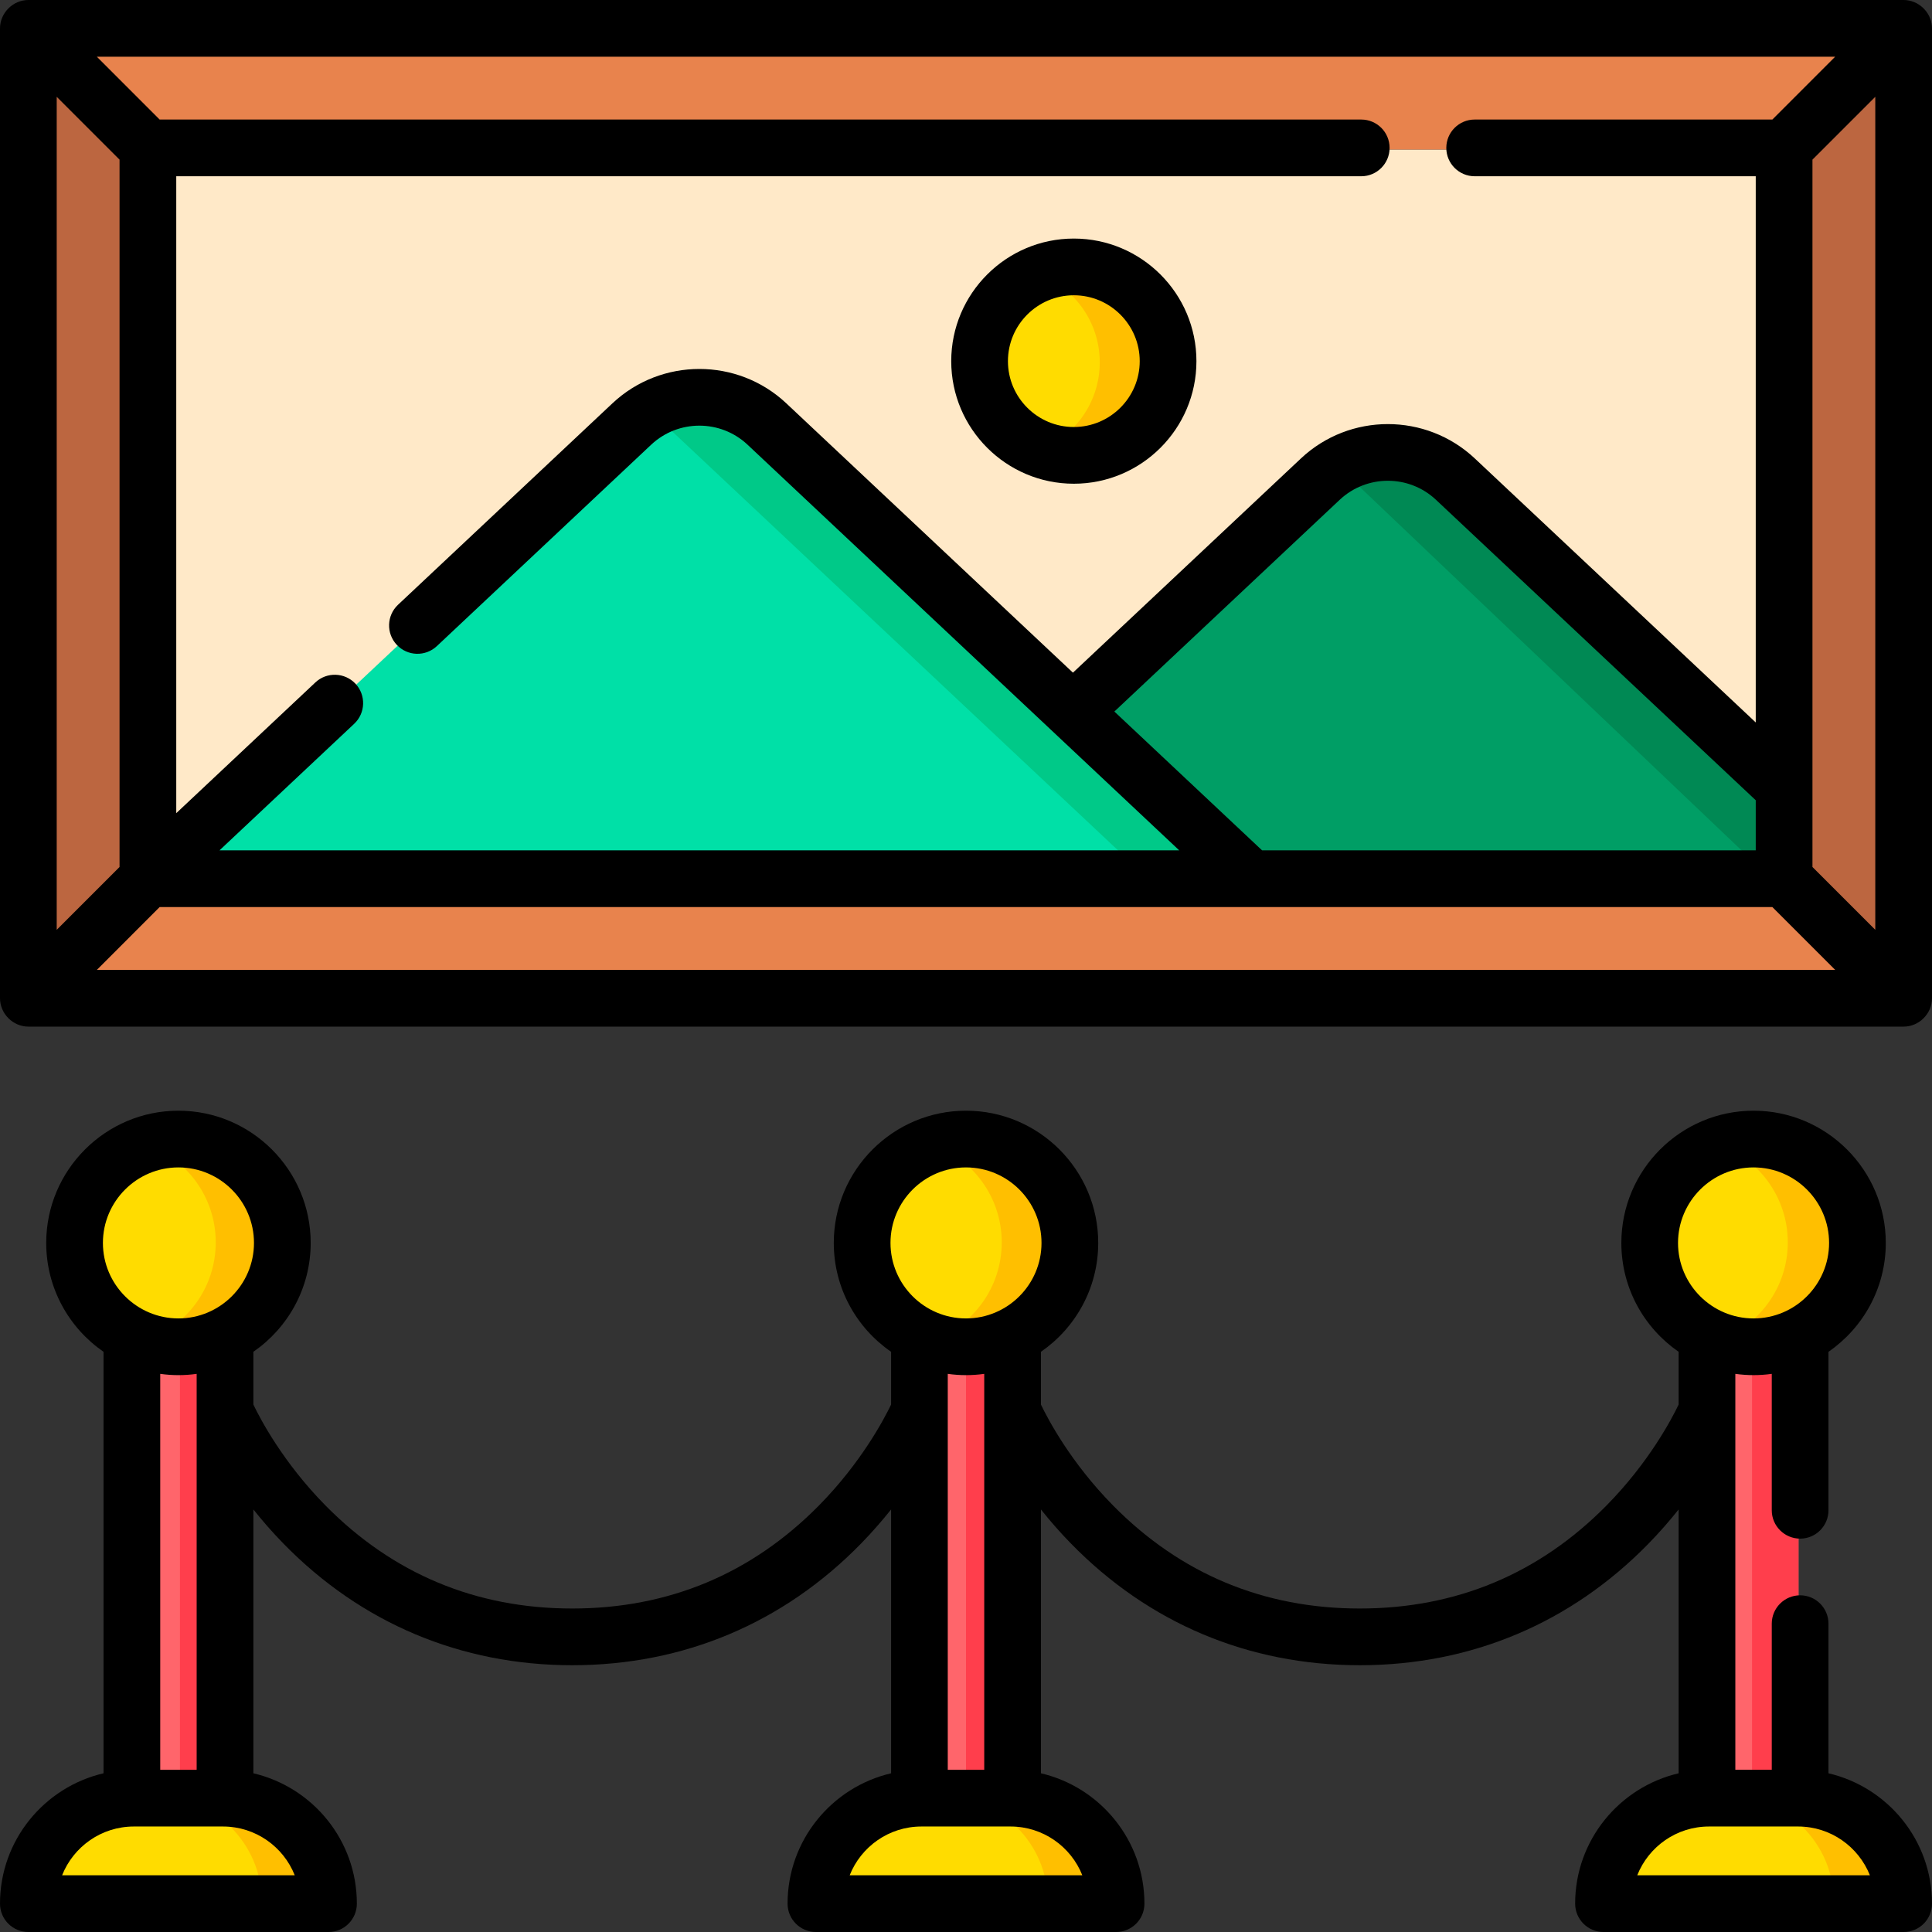 <svg width="48" height="48" viewBox="0 0 48 48" fill="none" xmlns="http://www.w3.org/2000/svg">
<rect x="0" y="0" width="48" height="48" fill="#333333" stroke="none"/>
<g clip-path="url(#clip0_9764_8524)">
<path d="M4.471 33.442C4.056 33.442 3.664 33.343 3.317 33.169V44.635C3.333 44.635 3.35 44.634 3.367 44.634H5.576C5.593 44.634 5.609 44.635 5.626 44.635V33.169C5.279 33.343 4.887 33.442 4.471 33.442Z" fill="#FF656B"/>
<path d="M4.471 33.442V44.634H5.576C5.593 44.634 5.609 44.635 5.626 44.635V33.169C5.279 33.343 4.887 33.442 4.471 33.442Z" fill="#FF3E4C"/>
<path d="M24 33.442C23.585 33.442 23.193 33.343 22.845 33.169V44.635C22.862 44.635 22.878 44.634 22.895 44.634H25.105C25.122 44.634 25.138 44.635 25.155 44.635V33.169C24.807 33.343 24.415 33.442 24 33.442Z" fill="#FF656B"/>
<path d="M24 33.442V44.634H25.105C25.121 44.634 25.138 44.635 25.154 44.635V33.169C24.807 33.343 24.415 33.442 24 33.442Z" fill="#FF3E4C"/>
<path d="M43.529 33.442C43.113 33.442 42.721 33.343 42.374 33.169V44.635C42.391 44.635 42.407 44.634 42.424 44.634H44.633C44.65 44.634 44.667 44.635 44.683 44.635V33.169C44.336 33.343 43.944 33.442 43.529 33.442Z" fill="#FF656B"/>
<path d="M43.529 33.442V44.634H44.633C44.65 44.634 44.667 44.635 44.683 44.635V33.169C44.336 33.343 43.944 33.442 43.529 33.442Z" fill="#FF3E4C"/>
<path d="M7.048 30.881C7.054 29.458 5.905 28.301 4.482 28.295C3.06 28.289 1.902 29.438 1.896 30.86C1.891 32.282 3.039 33.44 4.462 33.446C5.884 33.452 7.042 32.303 7.048 30.881Z" fill="#FFDC00"/>
<path d="M4.471 28.291C4.176 28.291 3.892 28.342 3.628 28.433C4.636 28.783 5.36 29.74 5.36 30.867C5.36 31.994 4.636 32.951 3.628 33.3C3.892 33.392 4.176 33.442 4.471 33.442C5.894 33.442 7.047 32.289 7.047 30.867C7.047 29.444 5.894 28.291 4.471 28.291Z" fill="#FFBF00"/>
<path d="M8.193 47.25H0.75C0.75 45.805 1.921 44.634 3.367 44.634H5.576C7.021 44.634 8.193 45.805 8.193 47.25Z" fill="#FFDC00"/>
<path d="M26.579 30.881C26.584 29.458 25.436 28.3 24.013 28.295C22.591 28.289 21.433 29.438 21.427 30.86C21.422 32.282 22.57 33.44 23.993 33.446C25.415 33.451 26.573 32.303 26.579 30.881Z" fill="#FFDC00"/>
<path d="M24 28.291C23.704 28.291 23.421 28.342 23.156 28.433C24.164 28.783 24.888 29.74 24.888 30.867C24.888 31.994 24.164 32.951 23.156 33.3C23.421 33.392 23.704 33.442 24 33.442C25.423 33.442 26.576 32.289 26.576 30.867C26.576 29.444 25.423 28.291 24 28.291Z" fill="#FFBF00"/>
<path d="M27.721 47.25H20.279C20.279 45.805 21.45 44.634 22.895 44.634H25.105C26.55 44.634 27.721 45.805 27.721 47.25Z" fill="#FFDC00"/>
<path d="M46.11 30.881C46.116 29.458 44.967 28.3 43.545 28.295C42.122 28.289 40.964 29.438 40.959 30.86C40.953 32.282 42.102 33.44 43.524 33.446C44.947 33.451 46.104 32.303 46.11 30.881Z" fill="#FFDC00"/>
<path d="M43.529 28.291C43.233 28.291 42.949 28.342 42.685 28.433C43.693 28.783 44.417 29.74 44.417 30.867C44.417 31.994 43.693 32.951 42.685 33.3C42.949 33.392 43.233 33.442 43.529 33.442C44.951 33.442 46.104 32.289 46.104 30.867C46.104 29.444 44.951 28.291 43.529 28.291Z" fill="#FFBF00"/>
<path d="M47.25 47.25H39.807C39.807 45.805 40.979 44.634 42.424 44.634H44.633C46.078 44.634 47.25 45.805 47.25 47.25Z" fill="#FFDC00"/>
<path d="M5.576 44.634H3.889C5.334 44.634 6.505 45.805 6.505 47.25H8.193C8.193 45.805 7.021 44.634 5.576 44.634Z" fill="#FFBF00"/>
<path d="M25.105 44.634H23.417C24.862 44.634 26.034 45.805 26.034 47.25H27.721C27.721 45.805 26.55 44.634 25.105 44.634Z" fill="#FFBF00"/>
<path d="M44.633 44.634H42.946C44.391 44.634 45.562 45.805 45.562 47.25H47.25C47.25 45.805 46.078 44.634 44.633 44.634Z" fill="#FFBF00"/>
<path d="M3.714 3.714H44.286V21.836H3.714V3.714Z" fill="#FFE9C8"/>
<path d="M0.75 24.799V0.75L3.714 3.714V21.836L0.75 24.799Z" fill="#BC6640"/>
<path d="M47.25 24.799V0.75L44.286 3.714V21.836L47.25 24.799Z" fill="#BC6640"/>
<path d="M44.286 3.714H3.714L0.75 0.75H47.25L44.286 3.714Z" fill="#E8834D"/>
<path d="M47.25 24.799H0.75L3.714 21.836H44.286L47.25 24.799Z" fill="#E8834D"/>
<path d="M29.006 9.01C29.012 7.719 27.97 6.669 26.679 6.664C25.388 6.659 24.338 7.701 24.333 8.991C24.327 10.281 25.369 11.332 26.66 11.337C27.951 11.342 29.001 10.3 29.006 9.01Z" fill="#FFDC00"/>
<path d="M26.674 6.666C26.376 6.666 26.092 6.722 25.83 6.823C26.703 7.162 27.323 8.009 27.323 9.002C27.323 9.995 26.703 10.843 25.83 11.181C26.092 11.283 26.376 11.339 26.674 11.339C27.965 11.339 29.011 10.293 29.011 9.002C29.011 7.712 27.965 6.666 26.674 6.666Z" fill="#FFBF00"/>
<path d="M15.714 10.56L3.714 21.836H31.063L19.063 10.56C18.122 9.676 16.655 9.676 15.714 10.56Z" fill="#00E0A7"/>
<path d="M19.063 10.56C18.249 9.796 17.043 9.694 16.123 10.251C16.267 10.339 16.405 10.441 16.532 10.56L28.532 21.836H31.063L19.063 10.56Z" fill="#00C988"/>
<path d="M44.286 19.586L36.135 11.927C35.194 11.043 33.727 11.043 32.786 11.927L26.652 17.691L31.063 21.836H44.286V19.586Z" fill="#009E65"/>
<path d="M33.603 11.927L44.013 21.836H44.286V19.586L36.135 11.927C35.321 11.162 34.115 11.06 33.195 11.618C33.339 11.705 33.476 11.807 33.603 11.927Z" fill="#008954"/>
<path d="M45.428 44.057V40.34C45.428 39.951 45.113 39.635 44.724 39.635C44.335 39.635 44.019 39.951 44.019 40.34V43.969H43.114V34.133C43.415 34.175 43.719 34.175 44.019 34.133V37.522C44.019 37.911 44.335 38.227 44.724 38.227C45.113 38.227 45.428 37.911 45.428 37.522V33.585C46.288 32.992 46.852 32.001 46.852 30.88C46.852 29.069 45.378 27.595 43.567 27.595C41.755 27.595 40.282 29.069 40.282 30.88C40.282 32.001 40.846 32.992 41.705 33.585V34.896C41.536 35.249 40.967 36.335 39.913 37.404C38.237 39.102 36.175 39.963 33.783 39.963C31.392 39.963 29.33 39.102 27.654 37.404C26.599 36.334 26.03 35.248 25.862 34.896V33.585C26.721 32.992 27.285 32.001 27.285 30.88C27.285 29.069 25.812 27.595 24 27.595C22.189 27.595 20.715 29.069 20.715 30.88C20.715 32.001 21.279 32.992 22.139 33.585V34.896C21.969 35.249 21.4 36.335 20.346 37.404C18.67 39.102 16.608 39.963 14.217 39.963C11.826 39.963 9.763 39.102 8.087 37.404C7.032 36.334 6.463 35.248 6.295 34.896V33.585C7.154 32.992 7.719 32.001 7.719 30.88C7.719 29.069 6.245 27.595 4.433 27.595C2.622 27.595 1.148 29.069 1.148 30.88C1.148 32.001 1.713 32.992 2.572 33.585V44.057C1.1 44.4 0 45.721 0 47.295C0 47.685 0.315 48 0.705 48H8.162C8.551 48 8.866 47.685 8.866 47.295C8.866 45.721 7.766 44.4 6.295 44.057V37.502C6.515 37.778 6.763 38.065 7.043 38.351C8.972 40.327 11.453 41.372 14.217 41.372C16.98 41.372 19.461 40.327 21.391 38.351C21.67 38.065 21.919 37.778 22.139 37.502V44.057C20.667 44.4 19.567 45.721 19.567 47.295C19.567 47.684 19.882 48 20.271 48H27.729C28.118 48 28.433 47.685 28.433 47.295C28.433 45.721 27.333 44.4 25.862 44.057V37.502C26.081 37.778 26.33 38.065 26.61 38.351C28.539 40.327 31.02 41.372 33.783 41.372C36.547 41.372 39.028 40.327 40.957 38.351C41.237 38.065 41.485 37.778 41.705 37.502V44.057C40.234 44.4 39.134 45.721 39.134 47.295C39.134 47.684 39.449 48 39.838 48H47.296C47.685 48 48 47.685 48 47.295C48 45.721 46.9 44.4 45.428 44.057ZM43.567 29.004C44.601 29.004 45.443 29.846 45.443 30.88C45.443 31.914 44.601 32.756 43.567 32.756C42.532 32.756 41.69 31.914 41.69 30.88C41.691 29.846 42.532 29.004 43.567 29.004ZM4.433 29.004C5.468 29.004 6.31 29.846 6.31 30.88C6.31 31.914 5.468 32.756 4.433 32.756C3.399 32.756 2.557 31.914 2.557 30.88C2.557 29.846 3.399 29.004 4.433 29.004ZM4.433 34.165C4.587 34.165 4.738 34.154 4.886 34.133V43.97H3.981V34.133C4.129 34.154 4.28 34.165 4.433 34.165ZM7.323 46.591H1.543C1.824 45.882 2.518 45.379 3.326 45.379H5.54C6.349 45.379 7.042 45.882 7.323 46.591ZM24 29.004C25.035 29.004 25.876 29.846 25.876 30.88C25.876 31.914 25.035 32.756 24 32.756C22.965 32.756 22.124 31.914 22.124 30.88C22.124 29.846 22.965 29.004 24 29.004ZM24 34.165C24.154 34.165 24.305 34.154 24.453 34.133V43.97H23.547V34.133C23.695 34.154 23.846 34.165 24 34.165ZM26.89 46.591H21.11C21.391 45.882 22.084 45.379 22.893 45.379H25.107C25.915 45.379 26.609 45.882 26.89 46.591ZM40.677 46.591C40.958 45.882 41.651 45.379 42.46 45.379H44.674C45.482 45.379 46.175 45.882 46.457 46.591H40.677Z" fill="black"/>
<path d="M47.997 0.645C47.967 0.287 47.655 0 47.295 0H0.705C0.321 0 0 0.322 0 0.705V24.801C0 25.184 0.321 25.506 0.705 25.506H47.296C47.679 25.506 48 25.184 48 24.801V0.705C48 0.684 47.999 0.664 47.997 0.645ZM45.03 21.54V3.966L46.591 2.405V23.101L45.03 21.54ZM31.356 21.127L27.686 17.678L33.285 12.417C33.956 11.787 35.006 11.787 35.676 12.417L43.621 19.882V21.127L31.356 21.127ZM45.594 1.409L44.034 2.97H36.638C36.249 2.97 35.933 3.285 35.933 3.674C35.933 4.063 36.249 4.379 36.638 4.379H43.621V17.949L36.641 11.39C35.429 10.252 33.532 10.252 32.321 11.39L26.657 16.712L19.536 10.021C18.325 8.882 16.427 8.882 15.215 10.021L9.889 15.025C9.605 15.292 9.592 15.738 9.858 16.021C10.124 16.305 10.57 16.319 10.854 16.052L16.18 11.047C16.851 10.418 17.9 10.418 18.571 11.047L29.298 21.127H5.453L8.8 17.982C9.083 17.716 9.097 17.27 8.831 16.986C8.564 16.703 8.118 16.689 7.835 16.955L4.379 20.203V4.379H33.82C34.209 4.379 34.524 4.063 34.524 3.674C34.524 3.285 34.209 2.97 33.82 2.97H3.966L2.406 1.409H45.594ZM1.409 2.405L2.97 3.966V21.54L1.409 23.101V2.405ZM2.406 24.097L3.966 22.536H44.034L45.595 24.097H2.406Z" fill="black"/>
<path d="M26.679 5.927C25 5.927 23.633 7.293 23.633 8.973C23.633 10.652 25 12.018 26.679 12.018C28.358 12.018 29.725 10.652 29.725 8.973C29.725 7.293 28.358 5.927 26.679 5.927ZM26.679 10.609C25.776 10.609 25.042 9.875 25.042 8.973C25.042 8.07 25.776 7.336 26.679 7.336C27.581 7.336 28.316 8.07 28.316 8.973C28.316 9.875 27.581 10.609 26.679 10.609Z" fill="black"/>
</g>
<defs>
<clipPath id="clip0_9764_8524">
<rect width="48" height="48" fill="white"/>
</clipPath>
</defs>
</svg>
